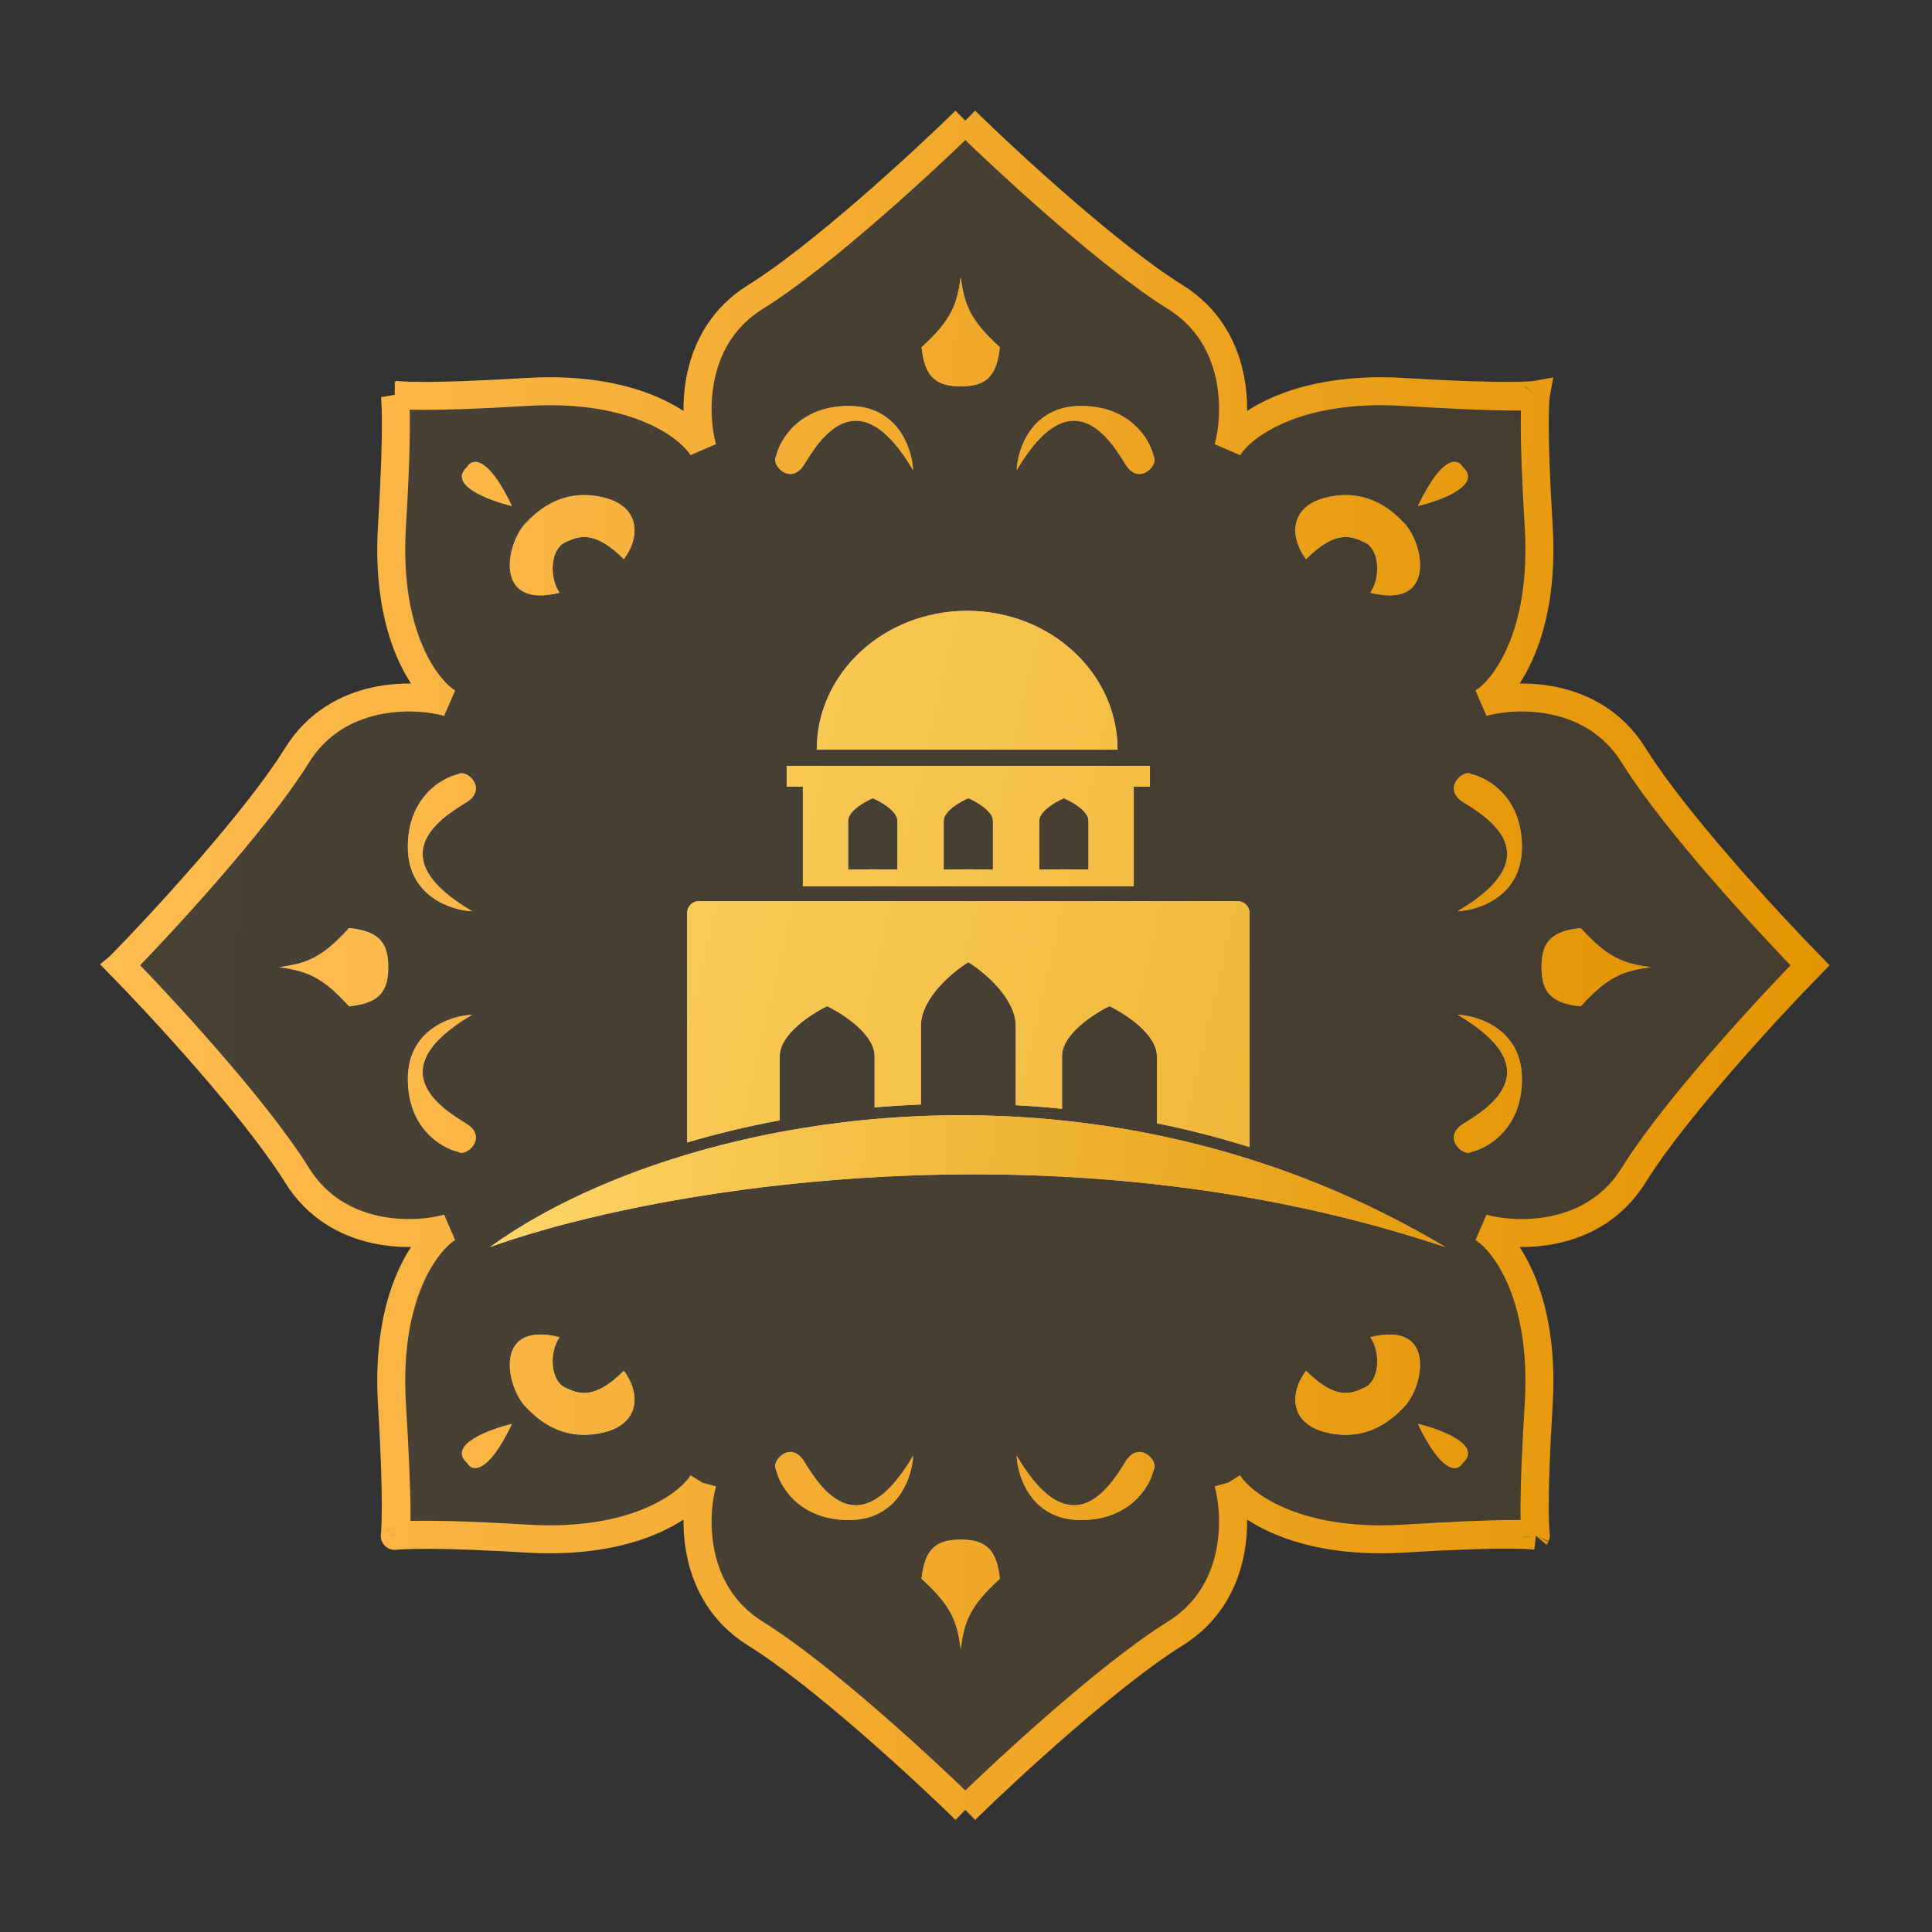 <svg width="835" height="835" viewBox="0 0 835 835" fill="none" xmlns="http://www.w3.org/2000/svg">
<rect x="0" y="0" width="835" height="835" fill="#333333" stroke="none"/>
<path d="M530.835 193.578C530.847 193.535 530.859 193.493 530.87 193.45C530.844 193.493 530.818 193.535 530.792 193.578C534.821 179.072 535.869 145.709 507.824 128.303C479.78 110.896 435.742 70.28 417.207 52.148C398.672 70.28 354.634 110.896 326.59 128.303C298.546 145.709 299.593 179.072 303.622 193.578C303.597 193.535 303.57 193.493 303.544 193.45C303.555 193.493 303.567 193.535 303.579 193.578C298.356 184.997 278.139 169.092 237.556 169.086C234.323 169.087 230.962 169.188 227.468 169.402C205.579 170.742 191.79 171.102 183.287 171.101C173.348 171.102 170.611 170.611 170.611 170.611C170.654 170.611 172.303 180.039 169.402 227.424C166.501 274.81 184.311 297.938 193.578 303.579C179.073 299.55 145.71 298.502 128.303 326.546C128.031 326.985 127.753 327.427 127.47 327.872C109.64 355.951 70.028 398.928 52.17 417.185C70.028 435.443 109.64 478.42 127.47 506.498C127.753 506.944 128.031 507.386 128.303 507.824C145.71 535.869 179.073 534.821 193.578 530.792C184.311 536.433 166.501 559.561 169.402 606.946C172.08 650.683 171.531 662.77 170.797 663.738C172.131 663.592 182.809 662.539 217.901 664.421C220.911 664.581 224.097 664.762 227.468 664.969C230.962 665.183 234.323 665.284 237.556 665.284C278.139 665.279 298.356 649.374 303.579 640.793L303.544 640.921L303.622 640.793C299.593 655.298 298.546 688.661 326.59 706.068C354.634 723.475 398.672 764.091 417.207 782.223C435.742 764.091 479.78 723.475 507.824 706.068C535.869 688.661 534.821 655.298 530.792 640.793L530.87 640.921L530.835 640.793C536.058 649.374 556.275 665.279 596.858 665.284C600.091 665.284 603.453 665.183 606.946 664.969C650.194 662.321 662.496 662.828 663.701 663.55C663.263 661.945 662.345 650.499 665.012 606.946C667.913 559.561 650.103 536.433 640.836 530.792C655.341 534.821 688.704 535.869 706.111 507.824C706.383 507.386 706.661 506.944 706.944 506.498C724.775 478.42 764.386 435.443 782.245 417.185C764.386 398.928 724.775 355.951 706.944 327.872C706.661 327.427 706.383 326.985 706.111 326.546C688.704 298.502 655.341 299.55 640.836 303.579C650.103 297.938 667.913 274.81 665.012 227.424C662.31 183.303 663.592 172.09 663.781 170.754C663.22 171.508 651.518 172.131 606.946 169.402C603.453 169.188 600.091 169.087 596.858 169.086C556.275 169.092 536.058 184.997 530.835 193.578Z" fill="url(#paint0_linear_947_7405)" fill-opacity="0.1"/>
<path d="M417.207 52.148C435.742 70.28 479.824 110.896 507.868 128.303C535.83 145.658 534.87 178.877 530.87 193.45M417.207 52.148C398.672 70.28 354.634 110.896 326.59 128.303C298.545 145.709 299.593 179.072 303.622 193.578C303.597 193.535 303.57 193.493 303.544 193.45M417.207 52.148C398.672 70.28 354.591 110.896 326.546 128.303C298.584 145.658 299.544 178.877 303.544 193.45M417.207 52.148C435.742 70.28 479.78 110.896 507.824 128.303C535.869 145.709 534.821 179.072 530.792 193.578C530.818 193.535 530.844 193.493 530.87 193.45M170.654 170.611C170.654 170.611 173.384 171.101 183.287 171.101M665.012 606.946C667.913 559.561 650.103 536.433 640.836 530.792C655.341 534.821 688.704 535.869 706.111 507.824C706.383 507.386 706.661 506.944 706.944 506.498M665.012 606.946C662.31 651.068 663.592 662.281 663.781 663.617M665.012 606.946C662.345 650.499 663.263 661.945 663.701 663.55M663.803 663.76C663.803 663.76 663.791 663.758 663.766 663.754M663.803 663.76C663.803 663.76 663.801 663.744 663.795 663.711M663.803 663.76C663.775 663.756 663.74 663.691 663.701 663.55M170.611 170.611C170.611 170.611 172.303 180.039 169.402 227.424M170.611 170.611C170.654 170.611 172.303 180.039 169.402 227.424M170.611 170.611C170.611 170.611 173.348 171.102 183.287 171.101M663.76 170.611C663.808 170.659 663.817 170.707 663.781 170.754M169.402 606.946C166.501 559.561 184.311 536.433 193.578 530.792C179.073 534.821 145.71 535.869 128.303 507.824C128.031 507.386 127.753 506.944 127.47 506.498M169.402 606.946C172.104 651.067 170.663 663.796 170.611 663.802M169.402 606.946C172.08 650.683 171.531 662.77 170.797 663.738M170.611 663.76C170.611 663.76 170.623 663.758 170.648 663.754M170.611 663.76C170.611 663.76 170.614 663.744 170.619 663.711M170.611 663.76C170.673 663.822 170.736 663.819 170.797 663.738M169.402 227.424C166.501 274.81 184.311 297.938 193.578 303.579C179.073 299.55 145.71 298.502 128.303 326.546C128.031 326.985 127.753 327.427 127.47 327.872M417.207 782.223C435.742 764.091 479.824 723.475 507.868 706.068C535.83 688.712 534.87 655.494 530.87 640.921M417.207 782.223C398.672 764.091 354.634 723.475 326.59 706.068C298.545 688.661 299.593 655.298 303.622 640.793M417.207 782.223C398.672 764.091 354.591 723.475 326.546 706.068C298.584 688.712 299.544 655.494 303.544 640.921M417.207 782.223C435.742 764.091 479.78 723.475 507.824 706.068C535.869 688.661 534.821 655.298 530.792 640.793M530.87 640.921C530.859 640.878 530.847 640.835 530.835 640.793M530.87 640.921C530.844 640.878 530.818 640.835 530.792 640.793M530.87 640.921C536.218 649.534 556.447 665.29 596.858 665.284M530.87 640.921L530.792 640.793M530.87 640.921L530.835 640.793M530.835 640.793C536.058 649.374 556.275 665.279 596.858 665.284M596.858 665.284C600.104 665.285 603.48 665.184 606.99 664.969C652.681 662.171 663.081 663.645 663.766 663.754M596.858 665.284C600.091 665.284 603.453 665.183 606.946 664.969C650.194 662.321 662.496 662.828 663.701 663.55M663.766 663.754C663.779 663.739 663.789 663.725 663.795 663.711M663.766 663.754L663.76 663.76M303.622 640.793C303.597 640.835 303.57 640.878 303.544 640.921M303.622 640.793L303.544 640.921M303.544 640.921C298.196 649.534 277.967 665.29 237.556 665.284M303.544 640.921C303.555 640.878 303.567 640.835 303.579 640.793M303.544 640.921L303.579 640.793M237.556 665.284C234.323 665.284 230.962 665.183 227.468 664.969C224.097 664.762 220.911 664.581 217.901 664.421M237.556 665.284C278.139 665.279 298.356 649.374 303.579 640.793M237.556 665.284C234.31 665.285 230.934 665.184 227.424 664.969C224.066 664.763 220.895 664.581 217.901 664.421M170.611 663.802C170.588 663.834 170.605 663.679 170.619 663.711M170.611 663.802C170.605 663.843 170.622 663.688 170.619 663.711M170.611 663.802C170.611 663.802 181.108 662.467 217.901 664.421M170.619 663.711C170.625 663.725 170.635 663.739 170.648 663.754M170.648 663.754L170.654 663.76M170.648 663.754C170.648 663.754 170.696 663.749 170.797 663.738M663.781 663.617C663.787 663.657 663.792 663.688 663.795 663.711M663.781 663.617C663.805 663.648 663.809 663.679 663.795 663.711M663.781 663.617C663.765 663.594 663.738 663.572 663.701 663.55M530.87 193.45C530.859 193.493 530.847 193.535 530.835 193.578C536.058 184.997 556.275 169.092 596.858 169.086M530.87 193.45C536.218 184.837 556.447 169.081 596.858 169.086M303.544 193.45C303.555 193.493 303.567 193.535 303.579 193.578C298.356 184.997 278.139 169.092 237.556 169.086M303.544 193.45C298.196 184.837 277.967 169.081 237.556 169.086M237.556 169.086C234.323 169.087 230.962 169.188 227.468 169.402C205.579 170.742 191.79 171.102 183.287 171.101M237.556 169.086C234.31 169.086 230.934 169.187 227.424 169.402C205.573 170.74 191.793 171.101 183.287 171.101M127.47 327.872C109.64 355.951 70.028 398.928 52.17 417.185M127.47 327.872C109.633 355.961 69.997 398.918 52.148 417.164C52.156 417.171 52.163 417.178 52.17 417.185M52.17 417.185C70.028 435.443 109.64 478.42 127.47 506.498M52.17 417.185C52.163 417.193 52.156 417.2 52.148 417.207C69.997 435.452 109.633 478.41 127.47 506.498M170.797 663.738C172.131 663.592 182.809 662.539 217.901 664.421M706.944 506.498C724.775 478.42 764.386 435.443 782.245 417.185M706.944 506.498C724.782 478.41 764.417 435.452 782.266 417.207C782.259 417.2 782.252 417.193 782.245 417.185M782.245 417.185C764.386 398.928 724.775 355.951 706.944 327.872M782.245 417.185C782.252 417.178 782.259 417.171 782.266 417.164C764.417 398.918 724.782 355.961 706.944 327.872M706.944 327.872C706.661 327.427 706.383 326.985 706.111 326.546C688.704 298.502 655.341 299.55 640.836 303.579C650.103 297.938 667.913 274.81 665.012 227.424C662.31 183.303 663.592 172.09 663.781 170.754M663.781 170.754C663.22 171.508 651.518 172.131 606.946 169.402C603.453 169.188 600.091 169.087 596.858 169.086M663.781 170.754C663.795 170.655 663.803 170.611 663.803 170.611C663.803 170.611 654.375 172.303 606.99 169.402C603.48 169.187 600.104 169.086 596.858 169.086" stroke="url(#paint1_linear_947_7405)" stroke-width="12.088" stroke-miterlimit="4.62"/>
<g clip-path="url(#clip0_947_7405)">
<path fill-rule="evenodd" clip-rule="evenodd" d="M460.293 508.6L461.39 508.914V508.66C461.024 508.64 460.659 508.62 460.293 508.6Z" fill="black"/>
<path fill-rule="evenodd" clip-rule="evenodd" d="M460.293 508.6L461.39 508.914V508.66C461.024 508.64 460.659 508.62 460.293 508.6Z" fill="url(#paint2_linear_947_7405)"/>
<path fill-rule="evenodd" clip-rule="evenodd" d="M340 331H497V340H490V383H347V340H340V331ZM366.55 354.786V375.865C373.577 375.692 380.681 375.68 387.85 375.842V354.786C387.85 350.516 380.75 346.482 377.2 345C373.65 346.482 366.55 350.516 366.55 354.786ZM407.85 375.865V354.786C407.85 350.516 414.95 346.482 418.5 345C422.05 346.482 429.15 350.516 429.15 354.786V375.842C421.981 375.68 414.877 375.692 407.85 375.865ZM449.15 354.786V375.865C456.177 375.692 463.281 375.68 470.45 375.842V354.786C470.45 350.516 463.35 346.482 459.8 345C456.25 346.482 449.15 350.516 449.15 354.786Z" fill="#FFB4B4"/>
<path fill-rule="evenodd" clip-rule="evenodd" d="M340 331H497V340H490V383H347V340H340V331ZM366.55 354.786V375.865C373.577 375.692 380.681 375.68 387.85 375.842V354.786C387.85 350.516 380.75 346.482 377.2 345C373.65 346.482 366.55 350.516 366.55 354.786ZM407.85 375.865V354.786C407.85 350.516 414.95 346.482 418.5 345C422.05 346.482 429.15 350.516 429.15 354.786V375.842C421.981 375.68 414.877 375.692 407.85 375.865ZM449.15 354.786V375.865C456.177 375.692 463.281 375.68 470.45 375.842V354.786C470.45 350.516 463.35 346.482 459.8 345C456.25 346.482 449.15 350.516 449.15 354.786Z" fill="url(#paint3_linear_947_7405)"/>
<path fill-rule="evenodd" clip-rule="evenodd" d="M297 394.5C297 391.738 299.239 389.5 302 389.5H535C537.761 389.5 540 391.738 540 394.5V495.735C532.686 493.459 525.373 491.411 518.072 489.578C512.037 488.064 506.011 486.697 500 485.473V456.426C500 447.018 486.333 438.132 479.5 434.865C472.667 438.132 459 447.018 459 456.426V479.22C452.292 478.534 445.623 478.012 439 477.648V443.451C439 431.413 425.333 420.044 418.5 415.865C411.667 420.044 398 431.413 398 443.451V477.351C394.706 477.483 391.43 477.653 388.173 477.859C384.761 478.074 381.37 478.329 378 478.622V456.426C378 447.018 364.333 438.132 357.5 434.865C350.667 438.132 337 447.018 337 456.426V484.195C323.083 486.785 309.707 490.007 297 493.749V394.5Z" fill="#FFB4B4"/>
<path fill-rule="evenodd" clip-rule="evenodd" d="M297 394.5C297 391.738 299.239 389.5 302 389.5H535C537.761 389.5 540 391.738 540 394.5V495.735C532.686 493.459 525.373 491.411 518.072 489.578C512.037 488.064 506.011 486.697 500 485.473V456.426C500 447.018 486.333 438.132 479.5 434.865C472.667 438.132 459 447.018 459 456.426V479.22C452.292 478.534 445.623 478.012 439 477.648V443.451C439 431.413 425.333 420.044 418.5 415.865C411.667 420.044 398 431.413 398 443.451V477.351C394.706 477.483 391.43 477.653 388.173 477.859C384.761 478.074 381.37 478.329 378 478.622V456.426C378 447.018 364.333 438.132 357.5 434.865C350.667 438.132 337 447.018 337 456.426V484.195C323.083 486.785 309.707 490.007 297 493.749V394.5Z" fill="url(#paint4_linear_947_7405)"/>
<path d="M483 324C483 290.862 453.898 264 418 264C382.101 264 353 290.862 353 324H483Z" fill="#FFB4B4"/>
<path d="M483 324C483 290.862 453.898 264 418 264C382.101 264 353 290.862 353 324H483Z" fill="url(#paint5_linear_947_7405)"/>
<path d="M398 482.354C411.399 481.808 425.095 481.881 439 482.655C445.623 483.024 452.292 483.551 459 484.246C459.796 484.329 460.593 484.414 461.39 484.501C464.29 484.818 467.198 485.167 470.111 485.548L470.473 485.596C476.332 486.367 482.216 487.269 488.118 488.307C492.072 489.002 496.033 489.758 500 490.576C503.349 491.267 506.703 492.003 510.06 492.784C520.021 495.103 530.011 497.824 540 500.974C543.48 502.072 546.961 503.221 550.44 504.424C575.425 513.063 600.34 524.447 624.723 539C591.164 527.752 557.26 520.014 523.949 515.028C511.913 513.227 499.955 511.784 488.118 510.665C482.204 510.106 476.321 509.628 470.473 509.226C467.435 509.017 464.407 508.829 461.39 508.66C461.024 508.64 460.659 508.62 460.293 508.6C437.273 507.352 414.866 507.263 393.417 508.054C363.682 509.15 335.785 511.939 310.642 515.678C292.702 518.345 276.164 521.497 261.359 524.864C241.386 529.405 224.568 534.338 211.723 539C224.728 529.567 240.589 520.665 258.723 512.823C266.287 509.553 274.246 506.466 282.559 503.603C287.262 501.983 292.078 500.434 297 498.964C309.678 495.177 323.055 491.909 337 489.282C340.072 488.703 343.172 488.155 346.298 487.639C346.515 487.603 346.734 487.568 346.952 487.532C352.747 486.586 358.632 485.75 364.598 485.034C367.777 484.652 370.98 484.305 374.204 483.992C375.466 483.87 376.731 483.752 378 483.641C384.584 483.062 391.254 482.629 398 482.354Z" fill="#FFB4B4"/>
<path d="M398 482.354C411.399 481.808 425.095 481.881 439 482.655C445.623 483.024 452.292 483.551 459 484.246C459.796 484.329 460.593 484.414 461.39 484.501C464.29 484.818 467.198 485.167 470.111 485.548L470.473 485.596C476.332 486.367 482.216 487.269 488.118 488.307C492.072 489.002 496.033 489.758 500 490.576C503.349 491.267 506.703 492.003 510.06 492.784C520.021 495.103 530.011 497.824 540 500.974C543.48 502.072 546.961 503.221 550.44 504.424C575.425 513.063 600.34 524.447 624.723 539C591.164 527.752 557.26 520.014 523.949 515.028C511.913 513.227 499.955 511.784 488.118 510.665C482.204 510.106 476.321 509.628 470.473 509.226C467.435 509.017 464.407 508.829 461.39 508.66C461.024 508.64 460.659 508.62 460.293 508.6C437.273 507.352 414.866 507.263 393.417 508.054C363.682 509.15 335.785 511.939 310.642 515.678C292.702 518.345 276.164 521.497 261.359 524.864C241.386 529.405 224.568 534.338 211.723 539C224.728 529.567 240.589 520.665 258.723 512.823C266.287 509.553 274.246 506.466 282.559 503.603C287.262 501.983 292.078 500.434 297 498.964C309.678 495.177 323.055 491.909 337 489.282C340.072 488.703 343.172 488.155 346.298 487.639C346.515 487.603 346.734 487.568 346.952 487.532C352.747 486.586 358.632 485.75 364.598 485.034C367.777 484.652 370.98 484.305 374.204 483.992C375.466 483.87 376.731 483.752 378 483.641C384.584 483.062 391.254 482.629 398 482.354Z" fill="url(#paint6_linear_947_7405)"/>
</g>
<path d="M564.456 241.681C557.203 232.011 557.445 218.955 572.918 215.087C592.259 210.252 603.345 222.548 606.764 225.967C615.226 234.428 621.27 263.439 592.259 256.186C597.094 248.934 595.886 237.175 589.841 234.428C584.523 232.011 577.753 228.384 564.456 241.681Z" fill="white" fill-opacity="0.5"/>
<path d="M564.456 241.681C557.203 232.011 557.445 218.955 572.918 215.087C592.259 210.252 603.345 222.548 606.764 225.967C615.226 234.428 621.27 263.439 592.259 256.186C597.094 248.934 595.886 237.175 589.841 234.428C584.523 232.011 577.753 228.384 564.456 241.681Z" fill="url(#paint7_linear_947_7405)"/>
<path d="M632.149 201.791C630.135 198.164 623.446 196.472 612.808 218.714C622.882 216.296 640.853 209.527 632.149 201.791Z" fill="white" fill-opacity="0.5"/>
<path d="M632.149 201.791C630.135 198.164 623.446 196.472 612.808 218.714C622.882 216.296 640.853 209.527 632.149 201.791Z" fill="url(#paint8_linear_947_7405)"/>
<path d="M269.625 241.681C276.878 232.011 276.636 218.955 261.163 215.087C241.823 210.252 230.736 222.548 227.317 225.967C218.855 234.428 212.811 263.439 241.823 256.186C236.987 248.934 238.196 237.175 244.24 234.428C249.559 232.011 256.328 228.384 269.625 241.681Z" fill="white" fill-opacity="0.5"/>
<path d="M269.625 241.681C276.878 232.011 276.636 218.955 261.163 215.087C241.823 210.252 230.736 222.548 227.317 225.967C218.855 234.428 212.811 263.439 241.823 256.186C236.987 248.934 238.196 237.175 244.24 234.428C249.559 232.011 256.328 228.384 269.625 241.681Z" fill="url(#paint9_linear_947_7405)"/>
<path d="M201.932 201.791C203.947 198.164 210.636 196.472 221.273 218.714C211.2 216.296 193.229 209.527 201.932 201.791Z" fill="white" fill-opacity="0.5"/>
<path d="M201.932 201.791C203.947 198.164 210.636 196.472 221.273 218.714C211.2 216.296 193.229 209.527 201.932 201.791Z" fill="url(#paint10_linear_947_7405)"/>
<path d="M269.625 592.428C276.878 602.098 276.636 615.153 261.163 619.021C241.823 623.856 230.736 611.561 227.317 608.142C218.855 599.681 212.811 570.669 241.823 577.922C236.987 585.175 238.196 596.933 244.24 599.681C249.559 602.098 256.328 605.725 269.625 592.428Z" fill="white" fill-opacity="0.5"/>
<path d="M269.625 592.428C276.878 602.098 276.636 615.153 261.163 619.021C241.823 623.856 230.736 611.561 227.317 608.142C218.855 599.681 212.811 570.669 241.823 577.922C236.987 585.175 238.196 596.933 244.24 599.681C249.559 602.098 256.328 605.725 269.625 592.428Z" fill="url(#paint11_linear_947_7405)"/>
<path d="M201.932 632.318C203.947 635.944 210.636 637.637 221.273 615.395C211.2 617.812 193.229 624.582 201.932 632.318Z" fill="white" fill-opacity="0.5"/>
<path d="M201.932 632.318C203.947 635.944 210.636 637.637 221.273 615.395C211.2 617.812 193.229 624.582 201.932 632.318Z" fill="url(#paint12_linear_947_7405)"/>
<path d="M564.456 592.428C557.203 602.098 557.445 615.153 572.918 619.021C592.259 623.856 603.345 611.561 606.764 608.142C615.226 599.681 621.27 570.669 592.259 577.922C597.094 585.175 595.886 596.933 589.841 599.681C584.523 602.098 577.753 605.725 564.456 592.428Z" fill="white" fill-opacity="0.5"/>
<path d="M564.456 592.428C557.203 602.098 557.445 615.153 572.918 619.021C592.259 623.856 603.345 611.561 606.764 608.142C615.226 599.681 621.27 570.669 592.259 577.922C597.094 585.175 595.886 596.933 589.841 599.681C584.523 602.098 577.753 605.725 564.456 592.428Z" fill="url(#paint13_linear_947_7405)"/>
<path d="M632.149 632.318C630.135 635.944 623.446 637.637 612.808 615.395C622.882 617.812 640.853 624.582 632.149 632.318Z" fill="white" fill-opacity="0.5"/>
<path d="M632.149 632.318C630.135 635.944 623.446 637.637 612.808 615.395C622.882 617.812 640.853 624.582 632.149 632.318Z" fill="url(#paint14_linear_947_7405)"/>
<path d="M366.851 175.447C388.126 175.447 394.25 193.982 394.653 203.249C370.477 162.15 353.559 191.161 347.51 200.832C341.663 210.18 333.012 200.832 335.422 197.205C337.034 189.952 345.576 175.447 366.851 175.447Z" fill="white" fill-opacity="0.5"/>
<path d="M366.851 175.447C388.126 175.447 394.25 193.982 394.653 203.249C370.477 162.15 353.559 191.161 347.51 200.832C341.663 210.18 333.012 200.832 335.422 197.205C337.034 189.952 345.576 175.447 366.851 175.447Z" fill="url(#paint15_linear_947_7405)"/>
<path d="M467.189 175.447C445.914 175.447 439.79 193.982 439.387 203.249C463.563 162.15 480.481 191.161 486.53 200.832C492.377 210.18 501.028 200.832 498.618 197.205C497.006 189.952 488.464 175.447 467.189 175.447Z" fill="white" fill-opacity="0.5"/>
<path d="M467.189 175.447C445.914 175.447 439.79 193.982 439.387 203.249C463.563 162.15 480.481 191.161 486.53 200.832C492.377 210.18 501.028 200.832 498.618 197.205C497.006 189.952 488.464 175.447 467.189 175.447Z" fill="url(#paint16_linear_947_7405)"/>
<path d="M398.287 150.062C399.627 162.748 404.331 166.985 415.21 166.985C426.09 166.985 430.794 162.748 432.134 150.062C419.044 138.195 416.849 131.596 415.21 119.842C413.572 131.596 411.377 138.195 398.287 150.062Z" fill="white" fill-opacity="0.5"/>
<path d="M398.287 150.062C399.627 162.748 404.331 166.985 415.21 166.985C426.09 166.985 430.794 162.748 432.134 150.062C419.044 138.195 416.849 131.596 415.21 119.842C413.572 131.596 411.377 138.195 398.287 150.062Z" fill="url(#paint17_linear_947_7405)"/>
<path d="M366.851 656.956C388.126 656.956 394.25 638.421 394.653 629.153C370.477 670.253 353.559 641.242 347.51 631.571C341.663 622.223 333.012 631.571 335.422 635.198C337.034 642.45 345.576 656.956 366.851 656.956Z" fill="white" fill-opacity="0.5"/>
<path d="M366.851 656.956C388.126 656.956 394.25 638.421 394.653 629.153C370.477 670.253 353.559 641.242 347.51 631.571C341.663 622.223 333.012 631.571 335.422 635.198C337.034 642.45 345.576 656.956 366.851 656.956Z" fill="url(#paint18_linear_947_7405)"/>
<path d="M467.189 656.956C445.914 656.956 439.79 638.421 439.387 629.153C463.563 670.253 480.481 641.242 486.53 631.571C492.377 622.223 501.028 631.571 498.618 635.198C497.006 642.45 488.464 656.956 467.189 656.956Z" fill="white" fill-opacity="0.5"/>
<path d="M467.189 656.956C445.914 656.956 439.79 638.421 439.387 629.153C463.563 670.253 480.481 641.242 486.53 631.571C492.377 622.223 501.028 631.571 498.618 635.198C497.006 642.45 488.464 656.956 467.189 656.956Z" fill="url(#paint19_linear_947_7405)"/>
<path d="M398.287 682.341C399.627 669.654 404.331 665.418 415.21 665.418C426.09 665.418 430.794 669.654 432.134 682.341C419.044 694.208 416.849 700.807 415.21 712.561C413.572 700.807 411.377 694.208 398.287 682.341Z" fill="white" fill-opacity="0.5"/>
<path d="M398.287 682.341C399.627 669.654 404.331 665.418 415.21 665.418C426.09 665.418 430.794 669.654 432.134 682.341C419.044 694.208 416.849 700.807 415.21 712.561C413.572 700.807 411.377 694.208 398.287 682.341Z" fill="url(#paint20_linear_947_7405)"/>
<path d="M176.265 466.37C176.265 445.095 194.8 438.971 204.068 438.568C162.968 462.744 191.98 479.662 201.65 485.711C210.998 491.558 201.65 500.209 198.024 497.799C190.771 496.188 176.265 487.645 176.265 466.37Z" fill="white" fill-opacity="0.5"/>
<path d="M176.265 466.37C176.265 445.095 194.8 438.971 204.068 438.568C162.968 462.744 191.98 479.662 201.65 485.711C210.998 491.558 201.65 500.209 198.024 497.799C190.771 496.188 176.265 487.645 176.265 466.37Z" fill="url(#paint21_linear_947_7405)"/>
<path d="M176.265 366.032C176.265 387.307 194.8 393.431 204.068 393.834C162.968 369.658 191.98 352.74 201.65 346.692C210.998 340.845 201.65 332.193 198.024 334.603C190.771 336.215 176.265 344.757 176.265 366.032Z" fill="white" fill-opacity="0.5"/>
<path d="M176.265 366.032C176.265 387.307 194.8 393.431 204.068 393.834C162.968 369.658 191.98 352.74 201.65 346.692C210.998 340.845 201.65 332.193 198.024 334.603C190.771 336.215 176.265 344.757 176.265 366.032Z" fill="url(#paint22_linear_947_7405)"/>
<path d="M150.88 434.934C163.567 433.594 167.803 428.89 167.803 418.011C167.803 407.132 163.567 402.427 150.88 401.088C139.013 414.177 132.414 416.372 120.66 418.011C132.414 419.65 139.013 421.844 150.88 434.934Z" fill="white" fill-opacity="0.5"/>
<path d="M150.88 434.934C163.567 433.594 167.803 428.89 167.803 418.011C167.803 407.132 163.567 402.427 150.88 401.088C139.013 414.177 132.414 416.372 120.66 418.011C132.414 419.65 139.013 421.844 150.88 434.934Z" fill="url(#paint23_linear_947_7405)"/>
<path d="M657.775 466.37C657.775 445.095 639.24 438.971 629.973 438.568C671.072 462.744 642.061 479.662 632.39 485.711C623.042 491.558 632.39 500.209 636.017 497.799C643.269 496.188 657.775 487.645 657.775 466.37Z" fill="white" fill-opacity="0.5"/>
<path d="M657.775 466.37C657.775 445.095 639.24 438.971 629.973 438.568C671.072 462.744 642.061 479.662 632.39 485.711C623.042 491.558 632.39 500.209 636.017 497.799C643.269 496.188 657.775 487.645 657.775 466.37Z" fill="url(#paint24_linear_947_7405)"/>
<path d="M657.775 366.032C657.775 387.307 639.24 393.431 629.973 393.834C671.072 369.658 642.061 352.74 632.39 346.692C623.042 340.845 632.39 332.193 636.017 334.603C643.269 336.215 657.775 344.757 657.775 366.032Z" fill="white" fill-opacity="0.5"/>
<path d="M657.775 366.032C657.775 387.307 639.24 393.431 629.973 393.834C671.072 369.658 642.061 352.74 632.39 346.692C623.042 340.845 632.39 332.193 636.017 334.603C643.269 336.215 657.775 344.757 657.775 366.032Z" fill="url(#paint25_linear_947_7405)"/>
<path d="M683.16 434.934C670.473 433.594 666.237 428.89 666.237 418.011C666.237 407.132 670.473 402.427 683.16 401.088C695.027 414.177 701.626 416.372 713.38 418.011C701.626 419.65 695.027 421.844 683.16 434.934Z" fill="white" fill-opacity="0.5"/>
<path d="M683.16 434.934C670.473 433.594 666.237 428.89 666.237 418.011C666.237 407.132 670.473 402.427 683.16 401.088C695.027 414.177 701.626 416.372 713.38 418.011C701.626 419.65 695.027 421.844 683.16 434.934Z" fill="url(#paint26_linear_947_7405)"/>
<defs>
<linearGradient id="paint0_linear_947_7405" x1="52.148" y1="231.223" x2="817.21" y2="259.742" gradientUnits="userSpaceOnUse">
<stop stop-color="#FFBC51"/>
<stop offset="1" stop-color="#E29300"/>
</linearGradient>
<linearGradient id="paint1_linear_947_7405" x1="52.148" y1="231.223" x2="817.21" y2="259.742" gradientUnits="userSpaceOnUse">
<stop stop-color="#FFBC51"/>
<stop offset="1" stop-color="#E29300"/>
</linearGradient>
<linearGradient id="paint2_linear_947_7405" x1="337.763" y1="19.516" x2="785.003" y2="146.246" gradientUnits="userSpaceOnUse">
<stop stop-color="#FFDA6F"/>
<stop offset="1" stop-color="#E29300"/>
</linearGradient>
<linearGradient id="paint3_linear_947_7405" x1="319.096" y1="-680.907" x2="1303.04" y2="-453.988" gradientUnits="userSpaceOnUse">
<stop stop-color="#FFDA6F"/>
<stop offset="1" stop-color="#E29300"/>
</linearGradient>
<linearGradient id="paint4_linear_947_7405" x1="319.096" y1="-680.907" x2="1303.04" y2="-453.988" gradientUnits="userSpaceOnUse">
<stop stop-color="#FFDA6F"/>
<stop offset="1" stop-color="#E29300"/>
</linearGradient>
<linearGradient id="paint5_linear_947_7405" x1="319.096" y1="-680.907" x2="1303.04" y2="-453.988" gradientUnits="userSpaceOnUse">
<stop stop-color="#FFDA6F"/>
<stop offset="1" stop-color="#E29300"/>
</linearGradient>
<linearGradient id="paint6_linear_947_7405" x1="335.82" y1="-1538.11" x2="827.311" y2="-1502.37" gradientUnits="userSpaceOnUse">
<stop stop-color="#FFDA6F"/>
<stop offset="1" stop-color="#E29300"/>
</linearGradient>
<linearGradient id="paint7_linear_947_7405" x1="120.66" y1="265.226" x2="741.749" y2="288.376" gradientUnits="userSpaceOnUse">
<stop stop-color="#FFBC51"/>
<stop offset="1" stop-color="#E29300"/>
</linearGradient>
<linearGradient id="paint8_linear_947_7405" x1="120.66" y1="265.226" x2="741.749" y2="288.376" gradientUnits="userSpaceOnUse">
<stop stop-color="#FFBC51"/>
<stop offset="1" stop-color="#E29300"/>
</linearGradient>
<linearGradient id="paint9_linear_947_7405" x1="120.66" y1="265.226" x2="741.749" y2="288.376" gradientUnits="userSpaceOnUse">
<stop stop-color="#FFBC51"/>
<stop offset="1" stop-color="#E29300"/>
</linearGradient>
<linearGradient id="paint10_linear_947_7405" x1="120.66" y1="265.226" x2="741.749" y2="288.376" gradientUnits="userSpaceOnUse">
<stop stop-color="#FFBC51"/>
<stop offset="1" stop-color="#E29300"/>
</linearGradient>
<linearGradient id="paint11_linear_947_7405" x1="120.66" y1="265.226" x2="741.749" y2="288.376" gradientUnits="userSpaceOnUse">
<stop stop-color="#FFBC51"/>
<stop offset="1" stop-color="#E29300"/>
</linearGradient>
<linearGradient id="paint12_linear_947_7405" x1="120.66" y1="265.226" x2="741.749" y2="288.376" gradientUnits="userSpaceOnUse">
<stop stop-color="#FFBC51"/>
<stop offset="1" stop-color="#E29300"/>
</linearGradient>
<linearGradient id="paint13_linear_947_7405" x1="120.66" y1="265.226" x2="741.749" y2="288.376" gradientUnits="userSpaceOnUse">
<stop stop-color="#FFBC51"/>
<stop offset="1" stop-color="#E29300"/>
</linearGradient>
<linearGradient id="paint14_linear_947_7405" x1="120.66" y1="265.226" x2="741.749" y2="288.376" gradientUnits="userSpaceOnUse">
<stop stop-color="#FFBC51"/>
<stop offset="1" stop-color="#E29300"/>
</linearGradient>
<linearGradient id="paint15_linear_947_7405" x1="120.66" y1="265.226" x2="741.749" y2="288.376" gradientUnits="userSpaceOnUse">
<stop stop-color="#FFBC51"/>
<stop offset="1" stop-color="#E29300"/>
</linearGradient>
<linearGradient id="paint16_linear_947_7405" x1="120.66" y1="265.226" x2="741.749" y2="288.376" gradientUnits="userSpaceOnUse">
<stop stop-color="#FFBC51"/>
<stop offset="1" stop-color="#E29300"/>
</linearGradient>
<linearGradient id="paint17_linear_947_7405" x1="120.66" y1="265.226" x2="741.749" y2="288.376" gradientUnits="userSpaceOnUse">
<stop stop-color="#FFBC51"/>
<stop offset="1" stop-color="#E29300"/>
</linearGradient>
<linearGradient id="paint18_linear_947_7405" x1="120.66" y1="265.226" x2="741.749" y2="288.376" gradientUnits="userSpaceOnUse">
<stop stop-color="#FFBC51"/>
<stop offset="1" stop-color="#E29300"/>
</linearGradient>
<linearGradient id="paint19_linear_947_7405" x1="120.66" y1="265.226" x2="741.749" y2="288.376" gradientUnits="userSpaceOnUse">
<stop stop-color="#FFBC51"/>
<stop offset="1" stop-color="#E29300"/>
</linearGradient>
<linearGradient id="paint20_linear_947_7405" x1="120.66" y1="265.226" x2="741.749" y2="288.376" gradientUnits="userSpaceOnUse">
<stop stop-color="#FFBC51"/>
<stop offset="1" stop-color="#E29300"/>
</linearGradient>
<linearGradient id="paint21_linear_947_7405" x1="120.66" y1="265.226" x2="741.749" y2="288.376" gradientUnits="userSpaceOnUse">
<stop stop-color="#FFBC51"/>
<stop offset="1" stop-color="#E29300"/>
</linearGradient>
<linearGradient id="paint22_linear_947_7405" x1="120.66" y1="265.226" x2="741.749" y2="288.376" gradientUnits="userSpaceOnUse">
<stop stop-color="#FFBC51"/>
<stop offset="1" stop-color="#E29300"/>
</linearGradient>
<linearGradient id="paint23_linear_947_7405" x1="120.66" y1="265.226" x2="741.749" y2="288.376" gradientUnits="userSpaceOnUse">
<stop stop-color="#FFBC51"/>
<stop offset="1" stop-color="#E29300"/>
</linearGradient>
<linearGradient id="paint24_linear_947_7405" x1="120.66" y1="265.226" x2="741.749" y2="288.376" gradientUnits="userSpaceOnUse">
<stop stop-color="#FFBC51"/>
<stop offset="1" stop-color="#E29300"/>
</linearGradient>
<linearGradient id="paint25_linear_947_7405" x1="120.66" y1="265.226" x2="741.749" y2="288.376" gradientUnits="userSpaceOnUse">
<stop stop-color="#FFBC51"/>
<stop offset="1" stop-color="#E29300"/>
</linearGradient>
<linearGradient id="paint26_linear_947_7405" x1="120.66" y1="265.226" x2="741.749" y2="288.376" gradientUnits="userSpaceOnUse">
<stop stop-color="#FFBC51"/>
<stop offset="1" stop-color="#E29300"/>
</linearGradient>
<clipPath id="clip0_947_7405">
<rect width="435.169" height="435.169" fill="white" transform="translate(199.621 192.369)"/>
</clipPath>
</defs>
</svg>
